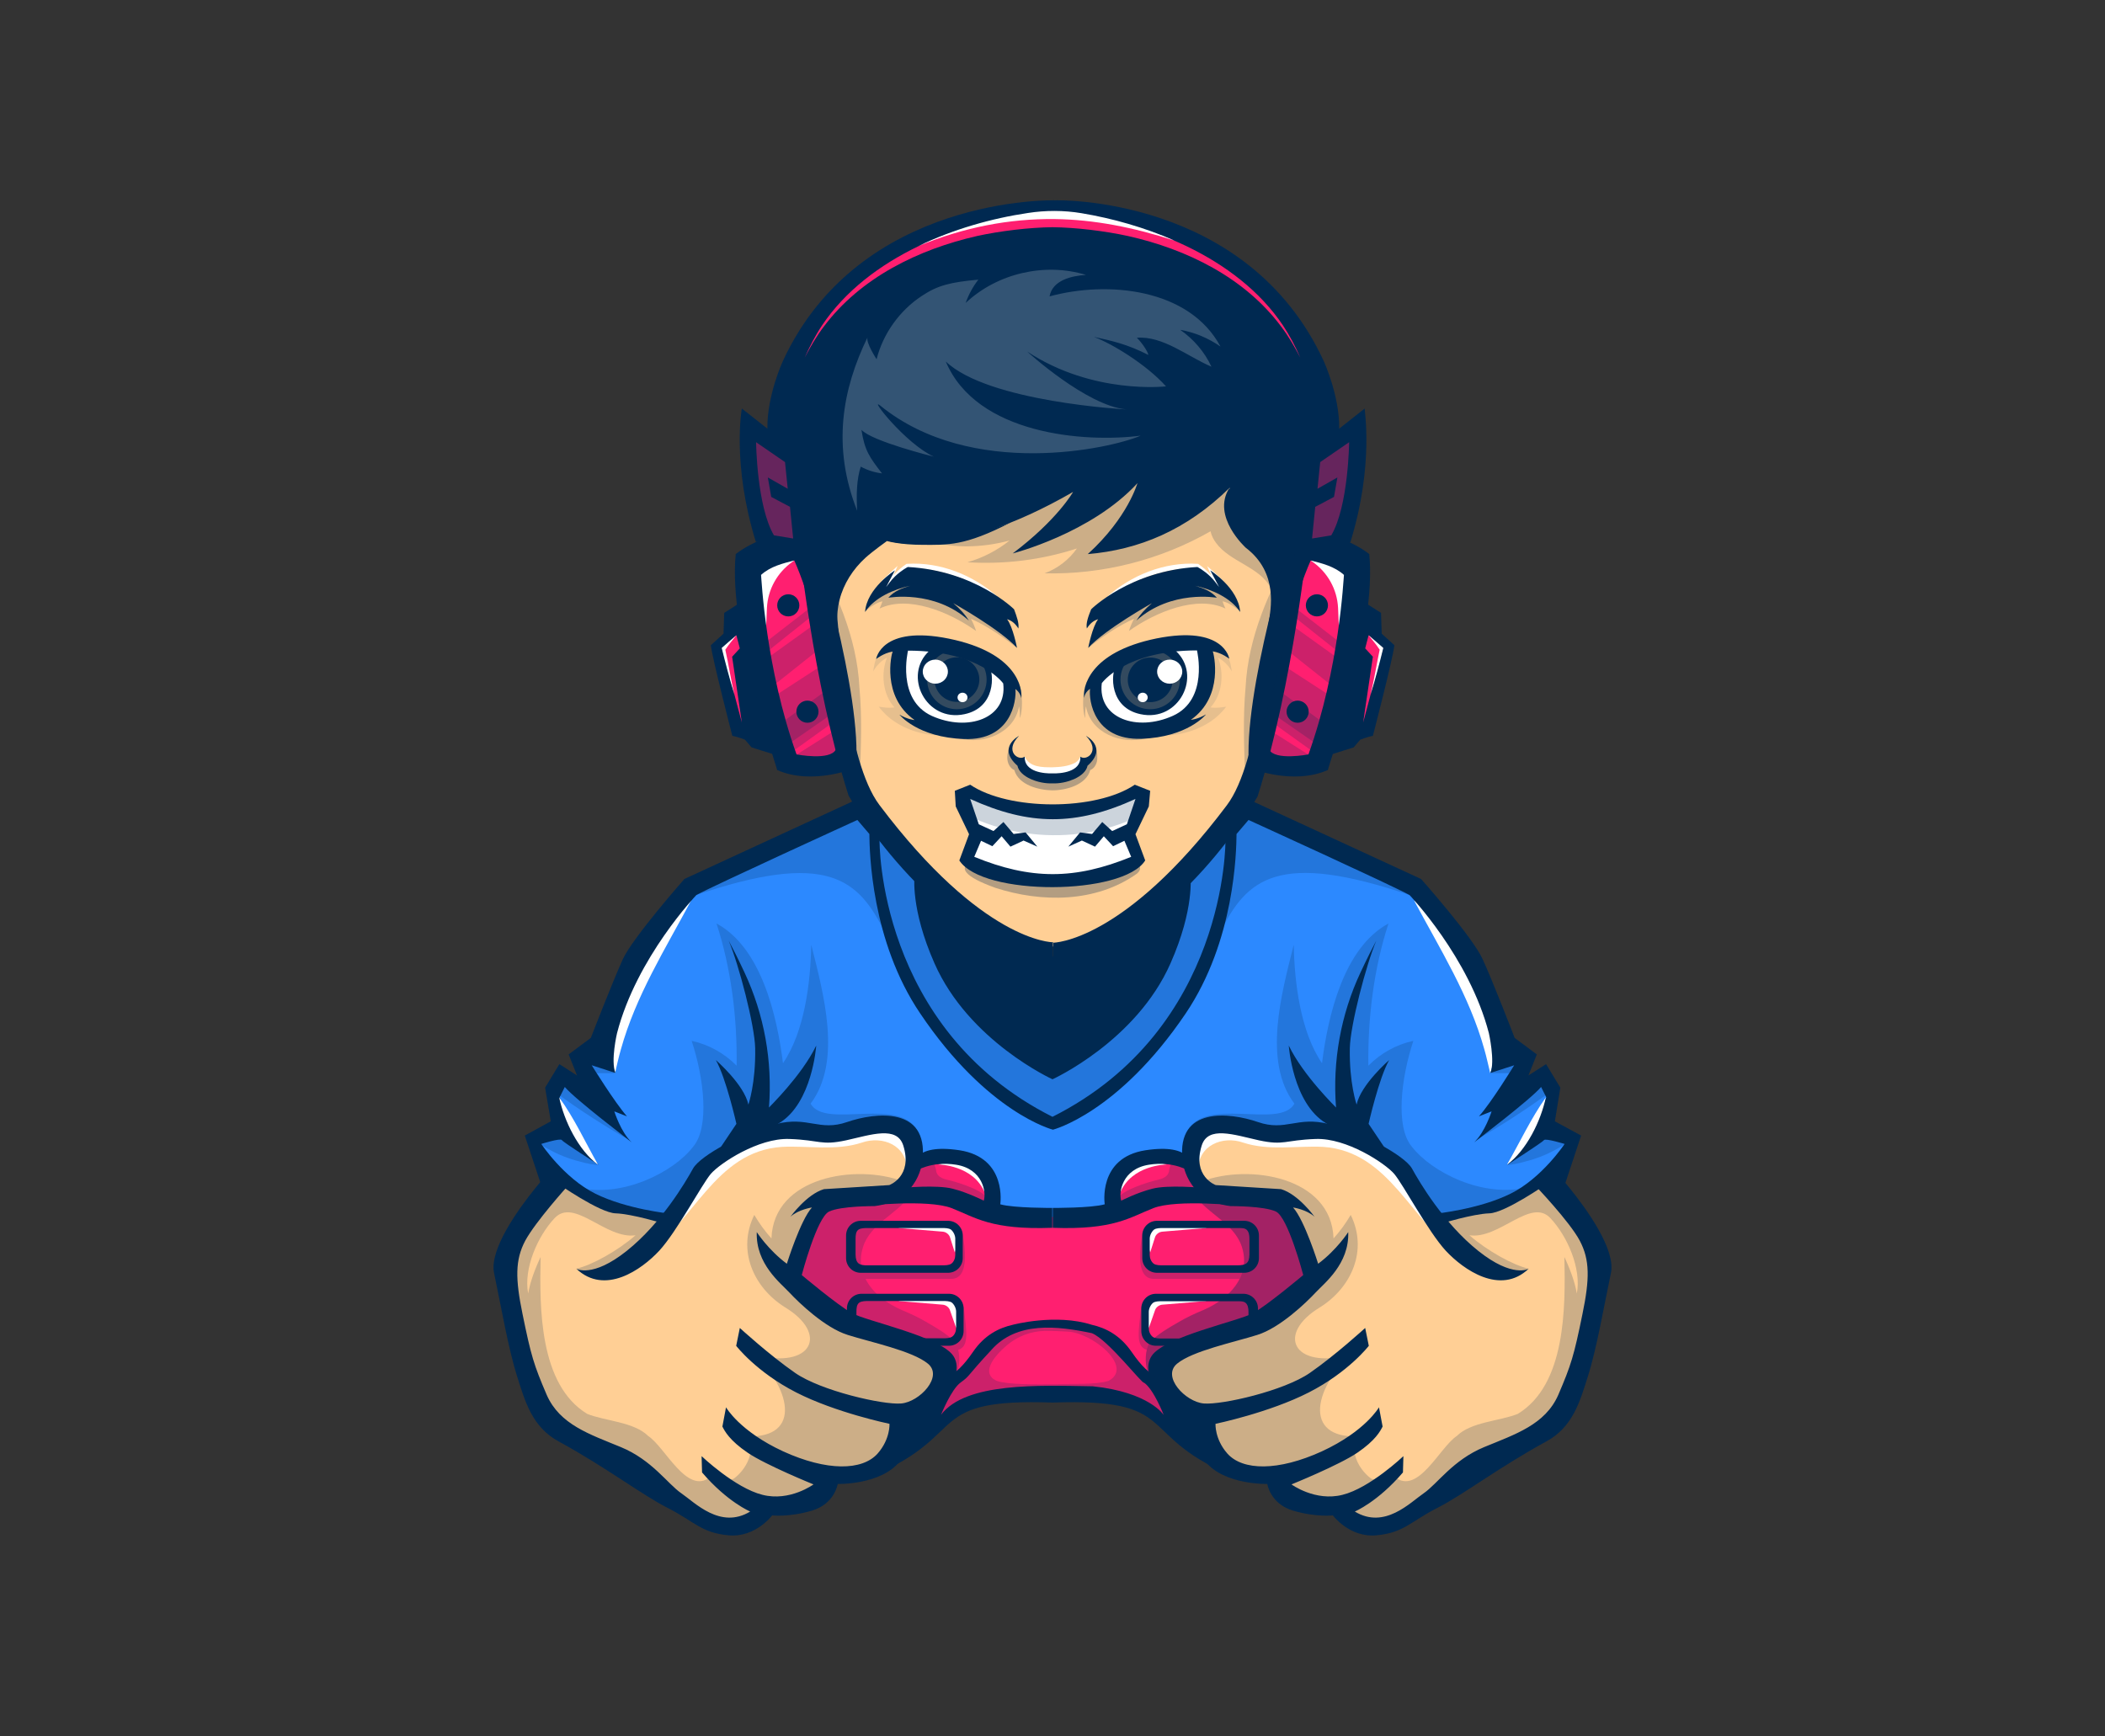 <?xml version="1.0" encoding="UTF-8"?>
<!DOCTYPE svg PUBLIC '-//W3C//DTD SVG 1.0//EN'
          'http://www.w3.org/TR/2001/REC-SVG-20010904/DTD/svg10.dtd'>
<svg height="768" viewBox="0 0 931 768" width="931" xmlns="http://www.w3.org/2000/svg" xmlns:xlink="http://www.w3.org/1999/xlink"
><rect x="0" y="0" width="931" height="768" fill="#333333" stroke="none"/><g
  ><g
    ><path d="M570.2,259.2l-19.4,92.7c0,0-23.1,43-63.3,61.2c-16.8,8.7-20.9,7.2-21.8,5.4c-0.9,1.7-4.9,3.3-21.8-5.4 c-40.2-18.2-63.3-61.2-63.3-61.2l-19.4-92.7l13.5-69.4h40.8l50.2,15.3l50.2-15.3h40.8L570.2,259.2z" fill="#ffcf95"
      /><path d="M695.4,504.6l-11.9,20.1c-13.2,9.2-48.8,15.2-48.8,15.2l-50,23.1l-29.4,20.8l-30.6,11.5l-11.5,10.4l12.5,30.6 c-24.7-24.7-57.4-19.7-60.2-19.2c0,0-0.1,0-0.1,0c0,0,0,0,0,0c0,0-0.1,0-0.1,0c-2.8-0.5-35.5-5.5-60.2,19.2l12.5-30.6l-11.5-10.4 l-30.6-11.5L346.3,563l-50-23.1c0,0-35.6-6-48.8-15.2l-11.9-20.1c0,0,11.7-5.7,11.7-6.3c0-0.6-2.7-17.8-2.7-17.8l5.2-4.8 l12.1,13.8l4.2-4.8l-8.2-14.2l11.3-6.3c0,0,7.9-27.4,19.3-49.3c6.7-12.7,17.2-23,29.9-29.7c32.8-17.2,59.2-28.7,59.2-28.7l37.9,38 l50.2,77l50.2-77l37.9-38c0,0,26.5,11.5,59.2,28.7c12.7,6.7,23.2,17,29.9,29.7c11.4,21.9,19.3,49.3,19.3,49.3l11.3,6.3l-8.2,14.2 l4.2,4.8l12.1-13.8l5.2,4.8c0,0-2.7,17.2-2.7,17.8C683.8,498.9,695.4,504.6,695.4,504.6z" fill="#2c89ff"
      /><path d="M624.3,396.2C505.7,355.7,570,447.3,465.5,495c-104.5-47.7-40.1-139.3-158.8-98.7 c98.6-65.2,65-30.7,133.1,23.2c8.6,0.1,17.3-0.7,25.7-2.3c8.4,1.7,17.2,2.5,25.7,2.3C559.3,365.6,525.7,331,624.3,396.2z" fill="#002951" opacity=".2"
      /><path d="M625.4,398.3c23.3,14.3,42.6,49.1,33.7,76.4c-0.9-3.6-1.6-7.1-2.6-10.5C649.9,440.5,637,420,625.4,398.3 L625.4,398.3z" fill="#fff"
      /><path d="M305.7,398.3c-11.6,21.7-24.5,42.2-31.1,65.9c-1,3.4-1.7,6.8-2.6,10.5C263,447.4,282.3,412.6,305.7,398.3 L305.7,398.3z" fill="#fff"
      /><path clip-rule="evenodd" d="M687.7,496l2.4-14.9l-6.3-10.4l-7.8,5l3.7-9.3l-9.8-7.3c0,0-9.6-25-14.2-34.9c-4.5-9.9-27.2-35.4-27.2-35.4 s-61.5-28.4-73.9-34.1l-4-2.9l-5.2,7.8c0,0-39.8,46.9-79.8,63.5c-40-16.6-79.8-63.5-79.8-63.5l-5.2-7.8l-4,2.9 c-12.4,5.7-73.9,34.1-73.9,34.1s-22.6,25.6-27.2,35.4c-4.5,9.9-14.2,34.9-14.2,34.9l-9.8,7.3l3.7,9.3l-7.8-5l-6.3,10.4l2.5,14.9 l-11.5,6.3l7.4,22.3c16.8,13,50.4,18.2,50.4,18.2l6.2-6c0,0-18.9-1.9-32.8-8.8c-13.9-6.9-23.9-22-23.9-22s8.5-2.7,9.1-1.7 c0.5,0.9,15.7,10.6,16.2,10.9c-8.9-9.7-17.2-29.8-17.2-29.8l2.3-4.6c4.6,5.5,28.9,23.9,29.6,24.5c-4.8-4.4-7.7-13.7-7.7-13.7 l5.6,2.2c-5.4-6.1-15.6-22.6-15.6-22.6l10.5,3.4c-2.2-5.3,0.7-17.6,0.7-17.6c8.7-33.6,35.1-61.1,35.1-61.1 c8.1-4.4,71.2-33.2,71.2-33.2l5.3,6.2c0.1,7.7,0.7,47.2,22.5,79.4c29.7,44.1,58.7,51.4,58.7,51.4s28.9-7.3,58.7-51.4 c21.8-32.3,22.4-71.7,22.5-79.4l5.3-6.2c0,0,63.2,28.8,71.2,33.2c0,0,26.4,27.5,35.1,61.1c0,0,2.8,12.4,0.7,17.6l10.5-3.4 c0,0-10.1,16.5-15.6,22.6l5.6-2.2c0,0-2.9,9.2-7.7,13.7c0.7-0.6,25-19,29.6-24.5l2.3,4.6c0,0-8.3,20.1-17.2,29.8 c0.5-0.3,15.6-10,16.2-10.9c0.6-0.9,9.1,1.7,9.1,1.7s-10,15.1-23.9,22c-13.9,6.9-32.8,8.8-32.8,8.8l6.2,6c0,0,33.6-5.2,50.4-18.2 l7.4-22.3L687.7,496z M465.5,494C388,455,389,371.7,389,371.7c4.7,5.5,15.5,15.8,15.5,15.8s-1.9,14.4,8.8,38.6 c15.2,34.5,52.2,51.3,52.2,51.3s37-16.8,52.2-51.3c10.7-24.2,8.8-38.6,8.8-38.6s10.9-10.3,15.5-15.8C542,371.7,543,455,465.5,494z" fill="#002951" fill-rule="evenodd"
      /><path d="M355.9,241.1l-25.7,6.8c0,0,9.7,73.1,19.2,91.4c25.3-1,24-8.3,24-8.3L355.9,241.1z" fill="#ff1f70"
      /><path d="M465.5,617.2L465.5,617.2C465.5,617.2,465.6,617.2,465.5,617.2C465.5,617.2,465.5,617.2,465.5,617.2z" fill="#2c89ff"
      /><path d="M465.5,538.3c0,0-21.2,1.5-28.1-2c2-5.1,2.8-22.7-9.2-24c-12-1.3-22.9-0.3-22.9-0.3s-1.6,12.9-11.4,15.9 c-9.7,3-29.9,4.8-29.9,4.8s-16,22.8-14.5,32.2s32.3,23.6,32.3,23.6l25.4,8.9l10,3.7l-7.1,31.7c0,0,16.6-15,30.9-14.4 s24.5-1.2,24.5-1.2V538.3L465.5,538.3z" fill="#ff1f70"
      /><path d="M397.7,543.2l19.2,1.6c1.5,0.1,2.9,1.2,3.3,2.6l2.1,6.6c0,0,2.5-7.6,2.5-7.8s-4.9-4.8-4.9-4.8l-24.4,0.3 L397.7,543.2z" fill="#fff"
      /><path d="M397.7,575.5l19.2,1.6c1.5,0.1,2.9,1.2,3.3,2.6l2.7,7.7c0,0,1.9-8.7,1.9-8.9c0-0.2-4.9-4.8-4.9-4.8l-24.4,0.3 L397.7,575.5z" fill="#fff"
      /><path d="M415,515.1c8.6-2.8,20.3,1.3,20.6,12.6C430.6,515.2,415,515.1,415,515.1z" fill="#fff"
      /><g
      ><path clip-rule="evenodd" d="M376.7,413.3c0-3.6,2.9-6.5,6.5-6.5h38.6c3.6,0,6.5,2.9,6.5,6.5v10c0,3.6-2.9,6.5-6.5,6.5h-38.6 c-3.6,0-6.5-2.9-6.5-6.5V413.3z M380.9,414.7c0-1.4,0.1-3.2,1.3-4c1-0.7,2.8-0.7,4.2-0.7H419c1.4,0,3.1,0,4.1,0.7 c1.1,0.9,1.9,2.6,1.9,4v7.2c0,1.4-0.6,3.1-1.8,3.9c-1,0.7-2.8,0.7-4.2,0.7h-32.6c-4,0.1-5.4-0.9-5.5-4.7V414.7z" fill="#002951" fill-rule="evenodd" transform="translate(-2.12 165.474)"
      /></g
      ><path d="M418.9,601.5c0,0-5.4,24.6-16.5,24.5c0,0-7.6,29.6-37.3,28.2c0.2,5.2-13.8,13.4-29.9,11.7 c2.9,7.4-13.8,10.2-13.8,10.2s-22.2-7.9-31.8-16.9c-1.5-1.4-3-2.8-4.6-4.1c-8.4-7-17.2-12.3-23.1-13.7 c-7.1-1.7-25.7-20.3-28.7-30.8c-3.1-10.5-12.1-49-8.4-59c3.6-10,21.6-28.3,21.6-28.3s18.8,13.2,25.9,13.4 c7.1,0.2,21.6,4.6,21.6,4.6s19.7-37.7,44-39.4c24.2-1.7,60.8-3.3,60.8-3.3l6.7,13.4l-5.8,10.8l-3.6,6.6l-31.9,1.8l-14.4,33.7 l24.6,20.9L418.9,601.5z" fill="#ffcf95"
      /><path clip-rule="evenodd" d="M381.2,505.4c-11.6,3.8-23.7,1.3-35.4,1.9c-29.8,2-39.1,34-61.1,48.2c5.5-8.5,11.4-16.9,16.8-25.5 c1.3-4.8,4.5-9,7.9-12.5c14.2-13.4,34.3-20.9,53.5-15.7c15.8,2,46.6-15,38.1,15.7C401.2,506.7,390.4,502.2,381.2,505.4z" fill="#fff" fill-rule="evenodd"
      /><path d="M443.5,297.9c0,0,9.4,18.4-8.1,23.2c-17.5,4.8-35.5-9.1-36.1-13.8s-2.8-20.4,0.6-22 C403.3,283.8,435.6,287,443.5,297.9z" fill="#fff"
      /><path d="M264.8,515.4c-5.2-3.7-10.4-7.4-14.7-12.1c-0.4-0.5-0.9-1-1.5-1.2c-0.7-0.3-1.5-0.1-2.2,0.1 c-2.5,0.6-5,1.5-7.3,2.7c-1.1,0.6-0.8,0.9,0.2,1.5c1,0.6,2,1.2,3.1,1.8c4.4,2.5,9.2,4.4,14.1,5.6 C259.2,514.6,262,515.1,264.8,515.4z" fill="#002951" opacity=".2"
      /><path d="M246.5,483.8c9.8,7.2,21.4,14.6,31.9,20.6c-3.8-3.4-7.9-6.5-11.6-10c-4.6-4.4-8.6-9.6-13.8-13.4 c-1.1-0.8-2.2-1.5-3.5-1.7c-1.3-0.2-2.7,0.1-3.5,1.1C245.3,481.4,245.4,483.1,246.5,483.8z" fill="#002951" opacity=".2"
      /><path d="M263 474.7L272 474.7 258.2 467z" fill="#002951" opacity=".2"
      /><path d="M423.8,597.1c1.8,7.6-1.7,18.4-8.9,7.6c-1.9-2.6-4.1-4.8-6.5-6.7c-1.5-1.2-3.2-2.3-4.9-3.3 c-15.8-9.2-37.6-9.8-49.4-24.9c-9.7-10,3.1-28.2,8.4-38.2c9.9-7.3,27.5,0.2,40-2.8c-5.9,8.3-17.5,12.4-20.8,22.8 c-1.2,3.7-1.2,7.2-0.4,10.3c0.8,0.4,2,0.5,3.5,0.5h32.6c1.4,0,3.2,0,4.2-0.7c0.5-0.4,0.9-0.9,1.2-1.4l2.7-16.1 c3.9,20.5-2,21.5-5.2,21.5h-37.5c3.1,6.2,9.4,10.9,16.1,13.8c3.6,1.5,7.1,3.1,10.5,5.1c4.5,2.6,9,5.1,12.9,8.9 c0.2-0.3,0.4-0.5,0.6-0.9l3.3-14.9C427.5,588.9,428.8,595.5,423.8,597.1z" fill="#002951" opacity=".2"
      /><path d="M402.9,529.1c0.1,0.4-0.1,0.9-0.4,1L402.9,529.1z" fill="#002951" opacity=".2"
      /><path d="M404,526.4l-1.1,2.6c0-0.1-0.1-0.2-0.1-0.2c-0.1,0-0.2,0-0.3,0.1C403.1,528.1,403.6,527.3,404,526.4z" fill="#002951" opacity=".2"
      /><path d="M247.3,485.4c6.7,9.2,11.6,19.9,17.2,29.8C255.8,508.8,249.5,495.8,247.3,485.4L247.3,485.4z" fill="#fff"
      /><path d="M330.6,248.6c0.3,2,1.1,8.1,2.4,16.4l5.8,13.5l0.4-9.6c0.4-8.2,4.6-15.7,11.3-20.4l0.7-0.5L330.6,248.6z" fill="#fff"
      /><path d="M575.1,241.1l25.7,6.8c0,0-9.7,73.1-19.2,91.4c-25.3-1-24-8.3-24-8.3L575.1,241.1z" fill="#ff1f70"
      /><path d="M465.5,617.2C465.5,617.2,465.5,617.2,465.5,617.2L465.5,617.2C465.5,617.2,465.5,617.2,465.5,617.2z" fill="#2c89ff"
      /><path d="M465.5,538.3c0,0,21.2,1.5,28.1-2c-2-5.1-2.8-22.7,9.2-24c12-1.3,22.9-0.3,22.9-0.3s1.6,12.9,11.4,15.9 c9.7,3,29.9,4.8,29.9,4.8s16,22.8,14.5,32.2c-1.5,9.4-32.3,23.6-32.3,23.6l-25.4,8.9l-10,3.7l7.1,31.7c0,0-16.6-15-30.9-14.4 s-24.5-1.2-24.5-1.2V538.3L465.5,538.3z" fill="#ff1f70"
      /><path d="M533.3,543.2l-19.2,1.6c-1.5,0.1-2.9,1.2-3.3,2.6l-2.1,6.6c0,0-2.5-7.6-2.5-7.8s4.9-4.8,4.9-4.8l24.4,0.3 L533.3,543.2z" fill="#fff"
      /><path d="M533.3,575.5l-19.2,1.6c-1.5,0.1-2.9,1.2-3.3,2.6l-2.7,7.7c0,0-1.9-8.7-1.9-8.9c0-0.2,4.9-4.8,4.9-4.8 l24.4,0.3L533.3,575.5z" fill="#fff"
      /><path d="M516,515.1c-8.6-2.8-20.3,1.3-20.6,12.6C500.4,515.2,516,515.1,516,515.1z" fill="#fff"
      /><g
      ><path clip-rule="evenodd" d="M558.5,423.3c0,3.6-2.9,6.5-6.5,6.5h-38.6c-3.6,0-6.5-2.9-6.5-6.5v-10c0-3.6,2.9-6.5,6.5-6.5H552 c3.6,0,6.5,2.9,6.5,6.5V423.3z M554.3,421.9c-0.1,3.8-1.5,4.7-5.5,4.7h-32.6c-1.3,0-3.2,0-4.2-0.7c-1.2-0.9-1.8-2.5-1.8-3.9v-7.2 c0-1.4,0.8-3.1,1.9-4c1-0.7,2.7-0.7,4.1-0.7h32.6c1.4,0,3.3-0.1,4.2,0.7c1.1,0.9,1.3,2.6,1.3,4V421.9z" fill="#002951" fill-rule="evenodd" transform="translate(-2.12 165.474)"
      /></g
      ><path d="M512.1,601.5c0,0,5.4,24.6,16.5,24.5c0,0,7.6,29.6,37.3,28.2c-0.2,5.2,13.8,13.4,29.9,11.7 c-2.9,7.4,13.8,10.2,13.8,10.2s22.2-7.9,31.8-16.9c1.5-1.4,3-2.8,4.6-4.1c8.4-7,17.2-12.3,23.1-13.7c7.1-1.7,25.7-20.3,28.7-30.8 c3.1-10.5,12.1-49,8.4-59c-3.6-10-21.6-28.3-21.6-28.3s-18.8,13.2-25.9,13.4c-7.1,0.2-21.6,4.6-21.6,4.6s-19.7-37.7-44-39.4 c-24.2-1.7-60.8-3.3-60.8-3.3l-6.7,13.4l5.8,10.8l3.6,6.6l31.9,1.8l14.4,33.7l-24.6,20.9L512.1,601.5z" fill="#ffcf95"
      /><path clip-rule="evenodd" d="M549.8,505.4c11.6,3.8,23.7,1.3,35.4,1.9c29.8,2,39.1,34,61.1,48.2c-5.5-8.5-11.4-16.9-16.8-25.5 c-1.3-4.8-4.5-9-7.9-12.5c-14.2-13.4-34.3-20.9-53.5-15.7c-15.8,2-46.6-15-38.1,15.7C529.8,506.7,540.7,502.2,549.8,505.4z" fill="#fff" fill-rule="evenodd"
      /><path d="M487.5,297.9c0,0-9.4,18.4,8.1,23.2c17.5,4.8,35.5-9.1,36.1-13.8s2.8-20.4-0.6-22 C527.7,283.8,495.4,287,487.5,297.9z" fill="#fff"
      /><path d="M666.2,515.4c5.2-3.7,10.4-7.4,14.7-12.1c0.4-0.5,0.9-1,1.5-1.2c0.7-0.3,1.5-0.1,2.2,0.1 c2.5,0.6,5,1.5,7.3,2.7c1.1,0.6,0.8,0.9-0.2,1.5c-1,0.6-2,1.2-3.1,1.8c-4.4,2.5-9.2,4.4-14.1,5.6 C671.9,514.6,669,515.1,666.2,515.4z" fill="#002951" opacity=".2"
      /><path d="M684.5,483.8c-9.8,7.2-21.4,14.6-31.9,20.6c3.8-3.4,7.9-6.5,11.6-10c4.6-4.4,8.6-9.6,13.8-13.4 c1.1-0.8,2.2-1.5,3.5-1.7s2.7,0.1,3.5,1.1C685.8,481.4,685.6,483.1,684.5,483.8z" fill="#002951" opacity=".2"
      /><path d="M668 474.7L659 474.7 672.9 467z" fill="#002951" opacity=".2"
      /><path d="M484,329.7c-0.5,8.6-3.4,8.1-9.5,13c0.1,1.1-0.4,1.2-0.3,2.3l-8.7,1l-8.7-1c0.1-1.1-0.4-1.2-0.3-2.3 c-6.1-4.9-9-4.4-9.5-13c-1,1.2-1.5,3.8-1.5,5.4c0,2.3,1.1,4.7,3.1,5.5c1.9,6.7,10.9,8.9,16.8,9c5.9,0,15-2.3,16.8-9 c2-0.7,3.2-3.2,3.1-5.5C485.4,333.5,485,330.8,484,329.7z" fill="#002951" opacity=".3"
      /><path d="M502.9,386.4c-18.2,13-42.4,12.9-62.7,6.3C384.7,372.8,519.1,371.8,502.9,386.4z" fill="#002951" opacity=".3"
      /><path d="M527,526.4c5.2,10.1,18.7,13.9,22.3,25.3c4.1,13.1-5.9,23.1-17.1,27.8c-3.6,1.5-7.1,3.1-10.5,5.1 c-4.7,2.7-9.4,5.3-13.3,9.3c-3.9,6.8-0.7,23.3,7.7,10.8c14.6-20,45.7-15.6,60.8-34.8c9.7-10-3.1-28.1-8.4-38.2 c-10-7.4-27.8,0.3-40.3-2.8c-0.3,0.4-0.2,1.1,0.3,1.3" fill="#002951" opacity=".2"
      /><path d="M518.1,623.1c-11.9-19.2-30.6-41-55.5-37.9c0-0.1,0-0.2,0-0.2c-24.8-3.9-61.8,50.1-50.9,47 c12.7-13.7,37.5-13.5,54.9-17.4c17.2,3.9,40,3.8,52.7,17.4C523.8,636.1,519.4,624.2,518.1,623.1z M490.3,610.8 c-5.8,1.8-15.9,1.2-23.7,1.5c-9,0-20.1,0.3-25.8-1.5c-6.9-3.2-1.9-10.3,4.6-15.8c4.6-3.9,10.4-6.1,16.5-6.3 c3.4-0.1,6.8,0.2,10.2,0.3C483.3,589.5,501.6,604.7,490.3,610.8z" fill="#002951" opacity=".2"
      /><path d="M683.7,485.4c-2.2,10.4-8.5,23.4-17.2,29.8C672.2,505.3,677.1,494.7,683.7,485.4L683.7,485.4z" fill="#fff"
      /><path d="M600.4,248.6c-0.3,2-1.1,8.1-2.4,16.4l-5.8,13.5l-0.4-9.6c-0.4-8.2-4.6-15.7-11.3-20.4l-0.7-0.5L600.4,248.6z" fill="#fff"
      /><g
      ><path clip-rule="evenodd" d="M498.7,368.6l5,12.4c0,0-22.1,7.9-38.1,8.1c-16-0.1-38.4-8.1-38.4-8.1l5-12.4l-6.3-17.6 c0,0,3.5,0.6,13.1,4.4c9.6,3.8,26.6,3.7,26.6,3.7s16.7,0.1,26.3-3.7c9.6-3.8,13.1-4.4,13.1-4.4L498.7,368.6z" fill="#fff" fill-rule="evenodd"
      /></g
      ><path d="M453.2,334.7c2.2,4.7,7.6,4.7,12.2,4.7c3.4-0.1,7-0.4,10.1-2c0.9-0.6,1.8-1.3,2.3-2.7 c0.7,1.3,0.5,3.1-0.3,4.5c-2.5,4-7.5,5.5-11.9,5.6C460.1,345.3,451,341.5,453.2,334.7L453.2,334.7z" fill="#fff"
      /><path d="M451,317.6c0.1-1.8,0.1-3.5-0.3-5.2c-2,11.9-15.8,17.1-26.4,14.2c12.6-8.7,21.8-9.6,23.1-26.6 C452.5,298.2,452.8,314.7,451,317.6z" fill="#002951" opacity=".2"
      /><path d="M480,317.6c-0.1-1.8-0.1-3.5,0.3-5.2c2,11.9,15.8,17.1,26.4,14.2c-12.6-8.7-21.8-9.6-23.1-26.6 C478.5,298.2,478.3,314.7,480,317.6z" fill="#002951" opacity=".2"
      /><path d="M306.5,507.3c7.5-8.7,4.8-30.6-0.6-46.9c7.5,1.6,14.5,5.5,19.9,11c0.3-21-2.4-43-8.9-62.9 c19.9,10.7,26.8,41.1,29.4,61.8c9.5-13.9,12.2-35.6,12.5-52.4c5.4,21.6,13.8,51.5-0.3,70.3c6.8,11.8,40.6-4.3,48,13.3 c-19.4-5.8-42.9-1.9-62.6-1.8c-5.9,0.9-11.7,2.4-17.1,5c-4.3,2.1-8.2,4.8-11.6,8.2c-2.9,2.8-5.3,6.1-7.4,9.5c-1.9,3-3.5,6-5.3,9 c-1.6,2.7-3.9,6.9-7.4,7.1c-1,0.1-2-0.1-3-0.3c-4.9-0.9-9.9-1.8-14.8-2.7c-0.5-0.1-1.1-0.2-1.6-0.3c-2-0.4-4.1-0.8-6.1-1.4 c-0.9-0.2-1.8-0.4-2.6-0.9c-0.7-0.5-1.4-0.9-2.1-1.3c-3.3-2-6.6-4.2-9.8-6.4C275.2,530.2,298.1,518.3,306.5,507.3z" fill="#002951" opacity=".2"
      /><path d="M430.5,361.8c0,0,33.4,17.2,71.6,0l2.9-9.9l-20.3,5.6l-38.6,0l-18.6-6.4C427.6,351,429.5,360.1,430.5,361.8z" fill="#002951" opacity=".2"
      /><path clip-rule="evenodd" d="M537.8,240.1c-1.1-1.5-2-3.2-2.4-5.1c-22.2,12.7-47.8,19.2-73.4,18.6c5.7-2.1,10.8-6,14.3-11 c-15.6,5.1-32.1,7.1-48.4,6.1c6.7-1.9,13.1-5.2,18.6-9.6c-12.4,3.3-25.1,3.4-34.4,0.4c-10.1-3.3,0.2-13.9,4.5-20.5 c4.2-6.6,11-11.1,17.8-14.5c26.3-12.4,56.6-14.2,85.3-14.2c14.3-1.2,25.7,7.1,33.6,18.6c16.2,17.6,14.7,29.6,8.8,51.2 C557,250.6,544,248.6,537.8,240.1z" fill="#002951" fill-rule="evenodd" opacity=".2"
      /><path clip-rule="evenodd" d="M415.2,325.2c-4,0.3-18.6-1.8-26.5-12.6c2.3,0.3,4.1,0.7,6.9,0.3c-5.2-5.7-6.1-15-3.3-22 c-2.6,1.4-4.7,3.5-6.1,6.1c0.6-4.7,1.9-9.4,6.5-11.4c1.6-0.8,3.3-1.3,5.1-1.5c0,0-0.2,2.7-0.3,2.9c-4.6,17.2,12.5,30.8,26.2,37.8 C420.8,324.9,418,325,415.2,325.2z" fill="#002951" fill-rule="evenodd" opacity=".1"
      /><path clip-rule="evenodd" d="M414.1,518.3c0.6,2.3,2.9,3.1,5,3.6c8.2,1.8,29.1,9.9,7.7,10.3c-8.5-0.1-16.8-2.8-25.3-3.7 c-4.6-0.8,3.5-9.5,4.3-12C408.5,510.7,413.5,512.3,414.1,518.3z" fill="#002951" fill-rule="evenodd" opacity=".2"
      /><path d="M512.1,601.5c0,0,5.4,24.6,16.5,24.5c0,0,7.6,29.6,37.3,28.2c4.1,10.9,19.6,11.6,29.7,11.8 c7.3,34.8,163.3-58,93.7-139.5c-2-4.2-6.3-3.7-9.5-1c-10.8,8.6-45.6,6.4-41.4,18.7c4.4,12.8,18.5,25.2,37.8,17 c-6.9-1.5-18.5-8-26.3-14.8c13.2,1.9,27.1-16.8,35.8-7.6c7.6,8.1,13.8,22.4,11.7,33.4c-0.6-3.6-2-8.7-5.5-16.2 c0.5,22.6,0.6,56.5-20.6,69.4c-7.9,3.2-20.7,3.5-27,9.8c-7.5,4.9-17.2,26.4-27.4,18.1c0.6,1.7-9.3,1.6-10.5,0.7 c-6.3-4.5-12.2-16.7-1-19.1c-28,3.9-26.4-17.5-8.6-35.5c-25,6.3-32.5-9.4-12.9-21.2c13.8-8.7,21.2-25.1,13.5-40.8 c-2.2,3.7-4.7,7.2-7.6,10.4c-0.9-27.4-37.6-33.1-58.3-25.2l3.6,6.6l31.9,1.8l14.4,33.7l-24.6,20.9L512.1,601.5z" fill="#002951" opacity=".2"
      /><path d="M418.9,601.5c0,0-5.4,24.6-16.5,24.5c0,0-7.6,29.6-37.3,28.2c-4.1,10.9-19.6,11.6-29.7,11.8 c-7.3,34.8-163.3-58-93.7-139.5c2-4.2,6.3-3.7,9.5-1c10.8,8.6,45.6,6.4,41.4,18.7c-4.4,12.8-18.5,25.2-37.8,17 c6.9-1.5,18.5-8,26.3-14.8c-13.2,1.9-27.1-16.8-35.8-7.6c-7.6,8.1-13.8,22.4-11.7,33.4c0.6-3.6,2-8.7,5.5-16.2 c-0.5,22.6-0.6,56.5,20.6,69.4c7.9,3.2,20.7,3.5,27,9.8c7.5,4.9,17.2,26.4,27.4,18.1c-0.6,1.7,9.3,1.6,10.5,0.7 c6.3-4.5,12.2-16.7,1-19.1c28,3.9,26.4-17.5,8.6-35.5c25,6.3,32.5-9.4,12.9-21.2c-13.8-8.7-21.2-25.1-13.5-40.8 c2.2,3.7,4.7,7.2,7.6,10.4c0.9-27.4,37.6-33.1,58.3-25.2l-3.6,6.6l-31.9,1.8l-14.4,33.7l24.6,20.9L418.9,601.5z" fill="#002951" opacity=".2"
      /><path d="M624.5,507.3c-7.5-8.7-4.8-30.6,0.6-46.9c-7.5,1.6-14.5,5.5-19.9,11c-0.3-21,2.4-43,8.9-62.9 c-19.9,10.7-26.8,41.1-29.4,61.8c-9.5-13.9-12.2-35.6-12.5-52.4c-5.4,21.6-13.8,51.5,0.3,70.3c-6.8,11.8-40.6-4.3-48,13.3 c19.4-5.8,42.9-1.9,62.6-1.8c5.7,0.8,11.3,2.3,16.5,4.7c4,1.9,7.8,4.3,11.1,7.3c2.8,2.6,5.2,5.5,7.3,8.6c1.9,2.8,3.5,5.7,5.2,8.6 c1.4,2.5,2.9,4.9,4.7,7.1c0.6,0.7,1.3,1.6,2.1,2c2,0.9,4.3,0.9,6.3,0.4c2.3-0.6,4.5-1.6,6.8-2.4c3.6-1.2,7.5-1.7,11.3-1.5 c0.8,0.1,1.6,0.1,2.4,0c0.8-0.1,1.3-0.6,1.9-1c1.4-0.8,2.7-1.6,4-2.4c3.1-1.9,6.1-3.9,9.1-5.9c0,0,0.1,0,0.1-0.1 C655.8,530.2,633,518.3,624.5,507.3z" fill="#002951" opacity=".2"
      /><path clip-rule="evenodd" d="M515.8,325.2c4,0.3,18.6-1.8,26.5-12.6c-2.3,0.3-4.1,0.7-6.9,0.3c5.2-5.7,6.1-15,3.3-22 c2.6,1.4,4.7,3.5,6.1,6.1c-0.6-4.7-1.9-9.4-6.5-11.4c-1.6-0.8-3.3-1.3-5.1-1.5c0,0,0.2,2.7,0.3,2.9c4.6,17.2-12.5,30.8-26.2,37.8 C510.2,324.9,513,325,515.8,325.2z" fill="#002951" fill-rule="evenodd" opacity=".1"
      /><path clip-rule="evenodd" d="M517,518.3c-0.6,2.3-2.9,3.1-5,3.6c-8.2,1.8-29.1,9.9-7.7,10.3c8.5-0.1,16.8-2.8,25.3-3.7 c4.6-0.8-3.5-9.5-4.3-12C522.6,510.7,517.5,512.3,517,518.3z" fill="#002951" fill-rule="evenodd" opacity=".2"
      /><g clip-rule="evenodd" fill-rule="evenodd"
      ><path d="M481.1,245.1c22.5-1.9,43.6-10.5,62.8-29.4c-4.4,17.9,13.1,29.7,21.9,39.8c7.1-10.3,17.1-50.2,5.7-81.8 c-13.4-37.3-55.3-70.9-105.1-72.6c-75.5-2.6-129.5,79.1-111.9,132.5l12.2,24.9l25.2-19.5c0,0,27.9,10.2,82.7-21.4 c0,0-6.9,12.3-26.7,27.2c0,0,34.7-8.8,55.2-31.1C503,213.6,499.1,228.7,481.1,245.1z" fill="#002951"
        /><path d="M407.7,130.9c7-4.7,12.8-6.1,25-7.2c-2.4,3.1-4.3,6.6-5.6,10.3c13.9-13.1,35-18,53.2-12.4 c-6.3,0.4-14.8,2.3-16.1,9.5c25.6-7,61.8-3.6,75.6,22.2c-5.3-3.7-11.4-6.3-17.8-7.4c5.9,4.1,10.8,9.8,13.8,16.3 c-10.4-4.4-21.4-13.7-33-12.8c2,1.9,4.8,5.9,5.1,7.6c-9.2-4.7-15.9-6.2-24.1-8c8,3,23.1,12.1,31.9,21.9c0,0-32.3,3.8-61.4-15.4 c0,0,26.2,24,43.9,25.6c0,0-61.1-3.2-79.9-21.2c13.6,32.4,61.6,36,86.2,32.8c-13,5.7-74.9,19.5-115.2-13.3 c-5.2-4.2,11,16.7,23.7,22.6c0,0-27.5-6.8-32-11.9c1.4,9.2,3.6,12.2,9.1,19.3c-3.3-0.4-6.5-1.4-9.4-3c-1.8,5.5-2,12.3-1.6,19.5 c-11.2-28.3-6.6-53.7,4.6-76.7c-0.9,2.2,4,9.7,4,9.7C390.5,147.7,397.9,137.3,407.7,130.9z" fill="#fff" opacity=".2"
      /></g
      ><path clip-rule="evenodd" d="M371.5,317.3L348,334.2l-6.5-25.6l24.8-16.1L371.5,317.3z" fill="#002951" fill-rule="evenodd" opacity=".2"
      /><g opacity=".2"
      ><path clip-rule="evenodd" d="M331.8,433l-23.4,18.6l-2.8-12.1l24.2-17.4L331.8,433z" fill="#002951" fill-rule="evenodd" transform="translate(32.862 -147.715)"
      /></g
      ><g opacity=".2"
      ><path clip-rule="evenodd" d="M309.4,492.3L286,511l-0.7-4.2l23.6-18.3L309.4,492.3z" fill="#002951" fill-rule="evenodd" transform="translate(51.598 -221.372)"
      /></g
      ><g opacity=".2"
      ><path clip-rule="evenodd" d="M367.6,315l-23.9,16.6l-2.3-10l24.2-17.4L367.6,315z" fill="#002951" fill-rule="evenodd" transform="translate(2.942 -1.02)"
      /></g
      ><g opacity=".2"
      ><path clip-rule="evenodd" d="M405.2,263.1l-16.8,5.6l-4.8-4.8l19.4-12.3L405.2,263.1z" fill="#002951" fill-rule="evenodd" transform="translate(-32.4 70.609)"
      /></g
      ><g
      ><path clip-rule="evenodd" d="M426.6,315.9c13.7-2.9,13.2-17.5,10.8-21.7c-2-3.5-22.3-10-26.3-6.4C399.1,298.7,409.5,319.6,426.6,315.9z" fill="#002951" fill-rule="evenodd"
        /><g transform="matrix(1.241 0 0 1.203 -745.065 -353.832)"
        ><ellipse clip-rule="evenodd" cx="941.4" cy="543.8" fill="#002951" fill-rule="evenodd" rx="8.3" ry="8"
        /></g
        ><g opacity=".2"
        ><path d="M930.8,544c0-6,4.8-10.9,10.6-10.9c5.9,0,10.6,4.9,10.6,10.9s-4.8,10.9-10.6,10.9 C935.5,554.9,930.8,550,930.8,544z M933.4,544c0,4.5,3.6,8.2,8,8.2c4.4,0,8-3.7,8-8.2c0-4.5-3.6-8.2-8-8.2 C936.9,535.9,933.4,539.5,933.4,544z" fill="#ffcf95" transform="matrix(1.241 0 0 1.203 -745.065 -353.832)"
        /></g
        ><ellipse clip-rule="evenodd" cx="425.7" cy="308.5" fill="#fff" fill-rule="evenodd" rx="2.2" ry="2.1"
        /><g transform="matrix(1.916 0 0 1.522 -2974 -926.899)"
        ><ellipse clip-rule="evenodd" cx="1768.1" cy="804.2" fill="#fff" fill-rule="evenodd" rx="2.9" ry="3.5"
        /></g
      ></g
      ><path clip-rule="evenodd" d="M254.9,561.2c0,0,7,4.3,22.3-7.9c15.3-12.2,26-30.4,29.3-36.4c3.3-5.9,22.5-16.1,36.7-19.7 c14.2-3.6,19.1,3.4,31.5-0.9c12.5-4.3,35.9-6.9,33.3,16.7c0,0-1,18-21.2,20.5c0,0-14.8-0.1-20.1,2.4c-5.4,2.5-12.1,28.1-12.1,28.1 s15.9,13.4,22.3,16.9c6.4,3.5,38.9,10.3,44.7,18.8c5.7,8.4-5.5,23.3-19.3,27c0,0,4,9.4-4.4,19.8c-8.4,10.4-27.4,9.9-27.4,9.9 s-1.3,8.8-11.4,11.8c-10.2,3-17.6,2.1-17.6,2.1s-7.4,10-19.4,8.8c-11.9-1.1-14.9-6-26.6-12c-11.7-5.9-27.3-18-48.4-29.5 c-11.6-6.3-14.8-17.4-18.3-28.5c-4-12.5-7.2-31.4-10.3-46.1c-2.1-10.3,10.6-28,18.3-37.5l3.6-4.4c4.6,0.1,8.3,1.1,10.6,3.6 c0,0-14.1,15.6-18.7,24.1c-4.5,8.5-4.4,16.9-1.2,32.4c3.8,18.6,5,22.5,10.7,35.8c5.8,13.2,19,17.4,32.8,23.1 c13.8,5.7,20.7,16.3,26.7,20.4c6,4.1,17.3,16.1,30.5,8.1c0,0-10.1-4.2-21.3-17.3l-0.2-7.2c0,0,14.8,14.1,26.9,17.1 c12.1,3.1,22.6-4.6,22.6-4.6s-21-8.5-29.1-14c-8.1-5.5-10.2-9.6-11.2-11.6l1.6-8.5c0,0,6,10.6,25.3,19.5c19.3,8.8,35,8.6,41.8,0.9 c5.6-6.4,5.2-13.1,5.2-13.1s-23.7-4.9-41.3-13.9c-17.6-9-26.5-20.6-26.5-20.6l1.6-7.9c0,0,13.1,12,24.5,19.9 c11.4,7.9,38.8,14.2,46.9,13.5c8.1-0.7,18.7-11.9,11.8-17.6c-6.9-5.7-25.3-9.5-35.4-12.7c-10.1-3.1-21.8-14.4-25.8-18.7 c-4-4.3-15-12.7-14.5-26.8c0,0,5,7.8,13.3,14c0,0,6-19.3,11.1-24.9c0,0-6,0.9-9.5,4.1c0,0,7.1-9.9,14.8-12.2l28.9-1.8 c0,0,10.5-3.8,6.2-17.5c-2.8-8.8-14.1-4.8-25.3-2.3c-11.2,2.4-11.3-0.1-25.1-0.6c-13.7-0.5-30.6,10.7-34.7,15.4 c-4,4.7-15,25.5-22.8,34C283.7,561.7,267.5,573.1,254.9,561.2z" fill="#002951" fill-rule="evenodd"
      /><path clip-rule="evenodd" d="M361,462.5c0,0-1.7,25.4-16.4,34.3c-14.7,8.9-29.1,15.5-29.1,15.5l10.2-15.2c0,0-4.6-20.4-9.1-28.2 c0,0,12.5,10.8,14.4,19.7c0,0,3.3-9.5,3-25c-0.2-10-7.2-36.9-11.7-47.5c1.6,3,4.2,8.1,7,14.1c8.7,18.6,12.4,39.2,10.8,59.7v0 C340,489.9,354.6,475.8,361,462.5z" fill="#002951" fill-rule="evenodd"
      /><path clip-rule="evenodd" d="M465.5,534.3c0,0-17.2,0.1-23.1-1.6c0,0,3.2-20.6-18-23.9c-21.2-3.2-20.1,7-20.1,7l0.3,2.4 c0,0,7.2-4.8,18.3-3c11.8,1.9,13.4,12.2,12.2,15.9c0,0-7-3.6-13.8-5.3c-6.8-1.8-21.9-0.4-21.9-0.4l-17.3,8c0,0,28.3-3.1,38.8,1 c10.5,4.1,17.4,9.7,44.5,8.7V534.3z" fill="#002951" fill-rule="evenodd"
      /><path clip-rule="evenodd" d="M357.6,233.9c1.8-0.5,24.1,74.5,20.9,105.7c0,0-18.9,8-34.8,1c-0.7-3.7-21.7-61.8-18.3-95.5 C325.4,245.1,336.5,235.6,357.6,233.9z M351.3,247.9c14.5,33.1,19.6,83.6,18.4,83.6c-2.5,5.1-17.4,2.2-17.4,2.2 c-13.7-38.1-15.5-77.7-15.7-79.4C340.8,250.5,346.3,249.2,351.3,247.9z" fill="#002951" fill-rule="evenodd"
      /><path clip-rule="evenodd" d="M342.6,333.8l-10.2-3.2l-2.9-3.4c0,0-3.2-1.3-5.6-1.7c0,0-8.9-34.3-9.5-40.1l5.6-5.1l0.3-9.2l6.1-3.9 C326.4,267.2,334,314.3,342.6,333.8z" fill="#002951" fill-rule="evenodd"
      /><path clip-rule="evenodd" d="M465.5,417v0.9V417C465.5,417,465.5,417,465.5,417z" fill="#002951" fill-rule="evenodd"
      /><path d="M389.7,257.2c2.3-2.3,4.9-4.6,7.3-6.9c0,0-1.1,2.5-1.1,2.5s-3.4,7.2-3.4,7.2s-1.2-0.7-1.2-0.7 c2.6-3.7,5.7-7.2,9.5-9.8c0,0,0.2-0.1,0.2-0.1l0.2,0c14.7-0.9,29.3,5,40.2,14.7c-3-1.9-6.2-3.7-9.4-5.3 c-6.4-3.1-13.1-5.5-20.1-6.7c-3.4-0.6-7-0.9-10.5-0.8c0,0,0.4-0.2,0.4-0.2c-3.6,2.4-6.7,5.6-9.5,9.1c0,0-1.2-0.7-1.2-0.7l3.7-7.1 c0,0,0.8,0.6,0.8,0.6C393.7,254.4,391.7,255.9,389.7,257.2L389.7,257.2z" fill="#fff"
      /><path clip-rule="evenodd" d="M448.5,269.5c0,0-17.2-17.1-47-18.7c0,0-2.8,1.4-5.7,4.2c-1.8,1.7-3.3,4-3.9,4.7l3.9-7.4 c0,0-12.5,7.9-13.2,18.4c4.2-6.4,12.7-10,19.9-11.6c-3.6,1.1-7,2.3-9.6,5.3c0,0,20.2-3.7,35.6,10.1c-1.6-2.6-3.8-5.1-6.9-7.7 c0,0,20.8,11.6,28.2,19.8c0,0-1.8-9.4-4.4-12.7c2.1,0.6,3.7,2,5,4.1C450.8,275.8,449.7,272.7,448.5,269.5z" fill="#002951" fill-rule="evenodd"
      /><path clip-rule="evenodd" d="M451.7,308.8c0.5-4.2-1.6-20.1-32-26.3c-30-6.1-32.2,9-32.2,9s3.2-2.6,7.3-3.3c-0.5,1-5.1,19.9,9.7,30.3 c0,0-3-0.2-6.7-2.4c0,0,7.9,10.1,28.7,10.8c20.7,0.7,23.1-16.8,22.6-22.1C449,304.7,451.2,306.1,451.7,308.8z M443.7,302.3 c0,0-10.2-14.5-42.1-14.5c0,0-5.3,21.7,10.6,28.9C428.1,323.8,445.6,317.8,443.7,302.3z" fill="#002951" fill-rule="evenodd"
      /><path clip-rule="evenodd" d="M374.2,546.5c0-3.6,2.9-6.5,6.5-6.5h38.6c3.6,0,6.5,2.9,6.5,6.5v10c0,3.6-2.9,6.5-6.5,6.5h-38.6 c-3.6,0-6.5-2.9-6.5-6.5V546.5z M378.4,547.9c0-1.4,0.1-3.2,1.3-4c1-0.7,2.8-0.7,4.2-0.7h32.6c1.4,0,3.1,0,4.1,0.7 c1.1,0.9,1.9,2.6,1.9,4v7.2c0,1.4-0.6,3.1-1.8,3.9c-1,0.7-2.8,0.7-4.2,0.7h-32.6c-4,0.1-5.4-0.9-5.5-4.7V547.9z" fill="#002951" fill-rule="evenodd"
      /><g transform="translate(-13.36 14.56)"
      ><circle clip-rule="evenodd" cx="362" cy="253.2" fill="#002951" fill-rule="evenodd" r="4.9"
      /></g
      ><g transform="translate(-56.787 255.201)"
      ><circle clip-rule="evenodd" cx="413.9" cy="59.6" fill="#002951" fill-rule="evenodd" r="4.9"
      /></g
      ><path clip-rule="evenodd" d="M380.1,304c1.2,13.1,0.7,26.2,0.2,39.3c-11.3-32.3-23.1-66.9-21.7-101.5C369.6,260.7,379,281.9,380.1,304z" fill="#002951" fill-rule="evenodd" opacity=".2"
      /><path clip-rule="evenodd" d="M390.3,266c-0.4,1.1-0.8,2.2-1.3,3.2c12.6-6.1,30.9,1.5,42.7,9.9c-0.4-1.4-1.7-4.5-2.3-5.4 c6.9,3,14.4,8.1,20.2,12.8c-10.8-19-49.8-43.6-67.1-16C384.5,268.7,388.2,266.2,390.3,266z" fill="#002951" fill-rule="evenodd" opacity=".2"
      /><path clip-rule="evenodd" d="M559.5,317.3l23.6,16.9l6.5-25.6l-24.8-16.1L559.5,317.3z" fill="#002951" fill-rule="evenodd" opacity=".2"
      /><g opacity=".2"
      ><path clip-rule="evenodd" d="M533.5,433l23.4,18.6l2.8-12.1l-24.2-17.4L533.5,433z" fill="#002951" fill-rule="evenodd" transform="translate(32.862 -147.715)"
      /></g
      ><g opacity=".2"
      ><path clip-rule="evenodd" d="M518.4,492.3l23.4,18.6l0.7-4.2l-23.6-18.3L518.4,492.3z" fill="#002951" fill-rule="evenodd" transform="translate(51.598 -221.372)"
      /></g
      ><g opacity=".2"
      ><path clip-rule="evenodd" d="M557.5,315l23.9,16.6l2.3-10l-24.2-17.4L557.5,315z" fill="#002951" fill-rule="evenodd" transform="translate(2.942 -1.02)"
      /></g
      ><g opacity=".2"
      ><path clip-rule="evenodd" d="M590.6,263.1l16.8,5.6l4.8-4.8l-19.4-12.3L590.6,263.1z" fill="#002951" fill-rule="evenodd" transform="translate(-32.4 70.609)"
      /></g
      ><g
      ><path clip-rule="evenodd" d="M504.4,315.9c-13.7-2.9-13.2-17.5-10.8-21.7c2-3.5,22.3-10,26.3-6.4C531.9,298.7,521.5,319.6,504.4,315.9z" fill="#002951" fill-rule="evenodd"
        /><g transform="matrix(1.241 0 0 1.203 -745.065 -353.832)"
        ><ellipse clip-rule="evenodd" cx="1010.3" cy="543.8" fill="#002951" fill-rule="evenodd" rx="8.3" ry="8"
        /></g
        ><g opacity=".2"
        ><path d="M1010.3,554.9c-5.9,0-10.6-4.9-10.6-10.9s4.8-10.9,10.6-10.9c5.8,0,10.6,4.9,10.6,10.9 S1016.2,554.9,1010.3,554.9z M1010.3,535.9c-4.4,0-8,3.7-8,8.2c0,4.5,3.6,8.2,8,8.2c4.4,0,8-3.7,8-8.2 C1018.4,539.5,1014.8,535.9,1010.3,535.9z" fill="#ffcf95" transform="matrix(1.241 0 0 1.203 -745.065 -353.832)"
        /></g
        ><ellipse clip-rule="evenodd" cx="505.4" cy="308.5" fill="#fff" fill-rule="evenodd" rx="2.2" ry="2.1"
        /><g transform="matrix(1.916 0 0 1.522 -2974 -926.899)"
        ><ellipse clip-rule="evenodd" cx="1822.2" cy="804.2" fill="#fff" fill-rule="evenodd" rx="2.9" ry="3.5"
        /></g
      ></g
      ><path clip-rule="evenodd" d="M676.1,561.2c0,0-7,4.3-22.3-7.9c-15.3-12.2-26-30.4-29.3-36.4c-3.3-5.9-22.5-16.1-36.7-19.7 c-14.2-3.6-19.1,3.4-31.5-0.9c-12.5-4.3-35.9-6.9-33.3,16.7c0,0,1,18,21.2,20.5c0,0,14.8-0.1,20.1,2.4 c5.4,2.5,12.1,28.1,12.1,28.1s-15.9,13.4-22.3,16.9c-6.4,3.5-38.9,10.3-44.7,18.8c-5.7,8.4,5.5,23.3,19.3,27c0,0-4,9.4,4.4,19.8 c8.4,10.4,27.4,9.9,27.4,9.9s1.3,8.8,11.4,11.8c10.2,3,17.6,2.1,17.6,2.1s7.4,10,19.4,8.8c11.9-1.1,14.9-6,26.6-12 c11.7-5.9,27.3-18,48.4-29.5c11.6-6.3,14.8-17.4,18.3-28.5c4-12.5,7.2-31.4,10.3-46.1c2.1-10.3-10.6-28-18.3-37.5l-3.6-4.4 l-11.7,3.2c0,0,15.3,16,19.8,24.5c4.5,8.5,4.4,16.9,1.2,32.4c-3.8,18.6-5,22.5-10.7,35.8c-5.8,13.2-19,17.4-32.8,23.1 c-13.8,5.7-20.7,16.3-26.7,20.4c-6,4.1-17.3,16.1-30.5,8.1c0,0,10.1-4.2,21.3-17.3l0.2-7.2c0,0-14.8,14.1-26.9,17.1 c-12.1,3.1-22.6-4.6-22.6-4.6s21-8.5,29.1-14c8.1-5.5,10.2-9.6,11.2-11.6l-1.6-8.5c0,0-6,10.6-25.3,19.5 c-19.3,8.8-35,8.6-41.8,0.9c-5.6-6.4-5.2-13.1-5.2-13.1s23.7-4.9,41.3-13.9c17.6-9,26.5-20.6,26.5-20.6l-1.6-7.9 c0,0-13.1,12-24.5,19.9c-11.4,7.9-38.8,14.2-46.9,13.5c-8.1-0.7-18.7-11.9-11.8-17.6c6.9-5.7,25.3-9.5,35.4-12.7 c10.1-3.1,21.8-14.4,25.8-18.7c4-4.3,15-12.7,14.5-26.8c0,0-5,7.8-13.3,14c0,0-6-19.3-11.1-24.9c0,0,6,0.9,9.5,4.1 c0,0-7.1-9.9-14.8-12.2l-28.9-1.8c0,0-10.5-3.8-6.2-17.5c2.8-8.8,14.1-4.8,25.3-2.3c11.2,2.4,11.3-0.1,25.1-0.6 c13.7-0.5,30.6,10.7,34.7,15.4c4,4.7,15,25.5,22.8,34C647.3,561.7,663.6,573.1,676.1,561.2z" fill="#002951" fill-rule="evenodd"
      /><path clip-rule="evenodd" d="M570,462.5c0,0,1.7,25.4,16.4,34.3c14.7,8.9,29.1,15.5,29.1,15.5l-10.2-15.2c0,0,4.6-20.4,9.1-28.2 c0,0-12.5,10.8-14.4,19.7c0,0-3.3-9.5-3-25c0.2-10,7.2-36.9,11.7-47.5c-1.6,3-4.2,8.1-7,14.1c-8.7,18.6-12.4,39.2-10.8,59.7v0 C591,489.9,576.4,475.8,570,462.5z" fill="#002951" fill-rule="evenodd"
      /><path clip-rule="evenodd" d="M465.5,534.3c0,0,17.2,0.1,23.1-1.6c0,0-3.2-20.6,18-23.9c21.2-3.2,20.1,7,20.1,7l-0.3,2.4 c0,0-7.2-4.8-18.3-3c-11.8,1.9-13.4,12.2-12.2,15.9c0,0,7-3.6,13.8-5.3c6.8-1.8,21.9-0.4,21.9-0.4l17.3,8c0,0-28.3-3.1-38.8,1 c-10.5,4.1-17.4,9.7-44.5,8.7V534.3z" fill="#002951" fill-rule="evenodd"
      /><path clip-rule="evenodd" d="M605.6,245.1c3.4,33.7-17.6,91.9-18.3,95.5c-15.9,7-34.8-1-34.8-1c-3.2-31.2,19.1-106.2,20.9-105.7 C594.5,235.6,605.6,245.1,605.6,245.1z M594.4,254.3c-0.2,1.7-2,41.3-15.7,79.4c0,0-14.9,2.9-17.4-2.2c-1.1,0,3.9-50.5,18.4-83.6 C584.7,249.2,590.2,250.5,594.4,254.3z" fill="#002951" fill-rule="evenodd"
      /><path clip-rule="evenodd" d="M588.5,333.8l10.2-3.2l2.9-3.4c0,0,3.2-1.3,5.6-1.7c0,0,8.9-34.3,9.5-40.1l-5.6-5.1l-0.3-9.2l-6.1-3.9 C604.6,267.2,597,314.3,588.5,333.8z" fill="#002951" fill-rule="evenodd"
      /><path clip-rule="evenodd" d="M597.2,240l-18.7-2c0,0-6.3,63.7-22.3,114.3c0,0-33.8,60.6-90.5,77.4l-0.1-11.6V417c0.6,0,31.5-0.3,77-60.8 c14.8-19.6,17.7-75,18.5-80.7c0.8-5.7,4.6-22-10.1-33.2c0,0-15.3-13.8-7.3-26.4c0,0,0,0,0,0.1c0,1.1,0.3,12.8,11.5,22.6 c0,0,6.7-16.6,1-32.1c0,0,11.1,14.5,5.6,37.3c0,0,3.5,5.5,3.6,5.6c0.1,0.1,14.6-31,3.8-73.3c-7.7-30.2-46.9-72.5-102.6-69.6 c-55.8-3-96.6,39.4-104.3,69.6c-10.8,42.2,3.8,73.3,3.9,73.3c0.1-0.1,3.6-5.6,3.6-5.6c-3-17.7,2.2-30,2.2-30 c-0.7,7.2,0.4,14.6,2.9,21.4c0.3,0.8,0.6,2.2,1.2,2.8c1.2,1.4,3.3-0.4,4.6-1.2c3.6-2.3,6.6-5.4,9.8-8.2c8-6.9,17.7-11.8,28-14.2 c-6.6,4.2-13,8.6-19.2,13.4c-2.1,1.6-4.4,3.7-4,6.3c10.6,5.2,36.1,3.6,51.7-3c-20.4,10.6-28.2,9.9-38.7,9.9c-10.5,0-16-1.7-16-1.7 s-6.3,4.5-9.5,7.4c-5.5,5-9.7,11.5-11.5,18.7c-0.8,3.2-1.2,6.6-0.8,9.9c0.7,5.7,3.7,61.1,18.4,80.7c45.5,60.5,76.2,60.8,76.9,60.8 l0,0.9v11.6c-56.7-16.8-90.5-77.4-90.5-77.4c-16.1-50.6-22.3-114.3-22.3-114.3l-18.7,2.1c-10.7-34.6-6.2-59-6.2-59l11.3,8.9 c-0.2-14.6,6.8-29.8,6.8-29.8c33.9-73.7,120.5-71.2,120.5-71.2s84.9-2.5,118.8,71.2c0,0,7,15.2,6.8,29.8l11.3-8.9 C603.3,181,607.9,205.4,597.2,240z" fill="#002951" fill-rule="evenodd"
      /><path clip-rule="evenodd" d="M465.5,417v0.9V417C465.5,417,465.5,417,465.5,417z" fill="#002951" fill-rule="evenodd"
      /><path d="M541.3,257.2c-2-1.4-4-2.8-6-4.2l0.8-0.6l3.7,7.1c0,0-1.2,0.7-1.2,0.7c-2.7-3.4-5.8-6.6-9.5-9.1 c0,0,0.4,0.2,0.4,0.2c-3.4-0.2-7.1,0.2-10.5,0.8c-7,1.2-13.8,3.5-20.1,6.7c-3.2,1.6-6.3,3.4-9.4,5.3c10.8-9.7,25.5-15.6,40.2-14.7 c0,0,0.2,0,0.2,0c2,1.4,3.8,2.9,5.4,4.7c1.6,1.7,3,3.4,4.3,5.3l-1.2,0.7l-3.4-7.2c0,0-1.1-2.5-1.1-2.5 C536.4,252.6,539,254.9,541.3,257.2L541.3,257.2z" fill="#fff"
      /><path clip-rule="evenodd" d="M482.6,269.5c0,0,17.2-17.1,47-18.7c0,0,2.8,1.4,5.7,4.2c1.8,1.7,3.3,4,3.9,4.7l-3.9-7.4 c0,0,12.5,7.9,13.2,18.4c-4.2-6.4-12.7-10-19.9-11.6c3.6,1.1,7,2.3,9.6,5.3c0,0-20.2-3.7-35.6,10.1c1.6-2.6,3.8-5.1,6.9-7.7 c0,0-20.8,11.6-28.2,19.8c0,0,1.8-9.4,4.4-12.7c-2.1,0.6-3.7,2-5,4.1C480.2,275.8,481.3,272.7,482.6,269.5z" fill="#002951" fill-rule="evenodd"
      /><path clip-rule="evenodd" d="M482.1,304.7c-0.6,5.3,1.8,22.7,22.6,22.1c20.7-0.7,28.7-10.8,28.7-10.8c-3.7,2.2-6.7,2.4-6.7,2.4 c14.8-10.4,10.1-29.3,9.7-30.3c4.1,0.7,7.3,3.3,7.3,3.3s-2.2-15-32.2-9c-30.4,6.2-32.6,22.1-32,26.3 C479.8,306.1,482.1,304.7,482.1,304.7z M518.8,316.6c15.9-7.2,10.6-28.9,10.6-28.9c-31.9,0-42.1,14.5-42.1,14.5 C485.4,317.8,502.9,323.8,518.8,316.6z" fill="#002951" fill-rule="evenodd"
      /><path clip-rule="evenodd" d="M508.7,349.8l-6.8-2.7c-17.3,11.7-55.8,11.5-72.8,0l-6.8,2.7l0.4,6.9l5.9,12.3l-4.3,11.6 c10.3,16,72.6,15.5,82.2,0l-4.3-11.6l5.9-12.3L508.7,349.8z M478.5,371.8l5.8,2.7l3.9-4.6l4.1,4.4l5-2.4l3,7.1 c-24.9,10.2-44.5,10.2-69.4,0l3-7.1l5,2.4l4.1-4.4l3.9,4.6l5.8-2.7l6.1,2.7l-5.2-6.3l-5.3,0.7l-4.5-5.3l-4.4,4l-6.5-3l-3.8-11.2 c26.2,11.9,46.8,12,73.1,0l-3.8,11.2l-6.5,3l-4.4-4l-4.5,5.3l-5.3-0.7l-5.2,6.3L478.5,371.8z" fill="#002951" fill-rule="evenodd"
      /><path clip-rule="evenodd" d="M480.3,325.5c6.7,6.7,0.2,11.3-2.5,9.2c0.4,6.9-8.9,7.5-12.3,7.4c-3.4,0.1-12.6-0.5-12.3-7.4 c-2.8,2.1-9.2-2.5-2.5-9.2c0,0-9.9,5.1-0.7,13.2c1,5,9.4,8.1,15.5,7.8c6,0.3,14.5-2.8,15.5-7.8 C490.2,330.6,480.3,325.5,480.3,325.5z" fill="#002951" fill-rule="evenodd"
      /><path clip-rule="evenodd" d="M556.8,556.5c0,3.6-2.9,6.5-6.5,6.5h-38.6c-3.6,0-6.5-2.9-6.5-6.5v-10c0-3.6,2.9-6.5,6.5-6.5h38.6 c3.6,0,6.5,2.9,6.5,6.5V556.5z M552.6,555c-0.1,3.8-1.5,4.7-5.5,4.7h-32.6c-1.3,0-3.2,0-4.2-0.7c-1.2-0.9-1.8-2.5-1.8-3.9v-7.2 c0-1.4,0.8-3.1,1.9-4c1-0.7,2.7-0.7,4.1-0.7h32.6c1.4,0,3.3-0.1,4.2,0.7c1.1,0.9,1.3,2.6,1.3,4V555z" fill="#002951" fill-rule="evenodd"
      /><g transform="translate(-13.36 14.56)"
      ><circle clip-rule="evenodd" cx="595.8" cy="253.2" fill="#002951" fill-rule="evenodd" r="4.9"
      /></g
      ><g transform="translate(-56.787 255.201)"
      ><circle clip-rule="evenodd" cx="630.7" cy="59.6" fill="#002951" fill-rule="evenodd" r="4.9"
      /></g
      ><path clip-rule="evenodd" d="M550.9,304c-1.2,13.1-0.7,26.2-0.2,39.3c11.3-32.3,23.1-66.9,21.7-101.5C561.4,260.7,552,281.9,550.9,304z" fill="#002951" fill-rule="evenodd" opacity=".2"
      /><path clip-rule="evenodd" d="M540.7,266c0.4,1.1,0.8,2.2,1.3,3.2c-12.6-6.1-30.9,1.5-42.7,9.9c0.4-1.4,1.7-4.5,2.3-5.4 c-6.9,3-14.4,8.1-20.2,12.8c10.8-19,49.8-43.6,67.1-16C546.6,268.7,542.8,266.2,540.7,266z" fill="#002951" fill-rule="evenodd" opacity=".2"
      /><path clip-rule="evenodd" d="M325.7 281L319.4 286.8 328.1 319.6 323.8 290.5 327.2 286.8z" fill="#ff1f70" fill-rule="evenodd"
      /><path d="M320.8,287.4c1.7-2.6,3-4,4.9-6.4c-2.2,1.9-4.4,3.7-6.5,5.6c1.7,6.9,3.5,13.8,5.6,20.5 C323.2,300.5,322.3,294.1,320.8,287.4z" fill="#fff"
      /><path clip-rule="evenodd" d="M347.2,204.4l-12.8-8.8c0,0,0.3,28.3,7.9,41.2l8.5,1.4l-1.4-14l-8.3-4.4l-1.5-8.6l8.8,5L347.2,204.4z" fill="#ff1f70" fill-rule="evenodd" opacity=".4"
      /><path clip-rule="evenodd" d="M605.3 281L611.6 286.8 602.9 319.6 607.2 290.5 603.8 286.8z" fill="#ff1f70" fill-rule="evenodd"
      /><path d="M610.2,287.4c-1.7-2.6-3-4-4.9-6.4c2.2,1.9,4.4,3.7,6.5,5.6c-1.7,6.9-3.5,13.8-5.6,20.5 C607.8,300.5,608.8,294.1,610.2,287.4z" fill="#fff"
      /><path clip-rule="evenodd" d="M583.9,204.4l12.8-8.8c0,0-0.3,28.3-7.9,41.2l-8.5,1.4l1.4-14l8.3-4.4l1.5-8.6l-8.8,5L583.9,204.4z" fill="#ff1f70" fill-rule="evenodd" opacity=".4"
      /><path d="M567.4,143.9c-10.2-15.2-25.4-26.7-42.6-35c-18.5-8.9-39.3-13.6-58.5-15.3l0,0c-19.6,1.6-41.1,6.2-60.1,15.3 c-17.2,8.3-32.4,19.8-42.6,35c-3,4.5-5.5,9.4-7.7,14.3c2.5-4.8,5.2-9.5,8.5-13.8c16.2-21.6,41.8-34.1,67.7-40 c10-2.2,23.1-3.8,33.4-3.9c10.3,0.1,23.4,1.7,33.4,3.9c25.9,5.8,51.5,18.3,67.7,40c3.3,4.3,6,9,8.5,13.8 C572.9,153.2,570.4,148.4,567.4,143.9z" fill="#ff1f70"
      /><path d="M519.4,106.4c-18-5.8-35.5-9.3-53-9.5c-20.1-0.2-40,3.6-60.1,11.9c15.3-7.4,32.2-12.2,48.4-14.6 c7.8-1.2,15.8-1.2,23.6,0.1C492.1,96.6,506.2,100.6,519.4,106.4C519.4,106.4,519.4,106.4,519.4,106.4z" fill="#fff"
      /><path d="M507.2,597.1c-1.8,7.6,1.7,18.4,8.9,7.6c1.9-2.6,4.1-4.8,6.5-6.7c1.5-1.2,3.2-2.3,4.9-3.3 c15.8-9.2,37.6-9.8,49.4-24.9c9.7-10-3.1-28.2-8.4-38.2c-9.9-7.3-27.5,0.2-40-2.8c5.9,8.3,17.5,12.4,20.8,22.8 c1.2,3.7,1.2,7.2,0.4,10.3c-0.8,0.4-2,0.5-3.5,0.5h-32.6c-1.4,0-3.2,0-4.2-0.7c-0.5-0.4-0.9-0.9-1.2-1.4l-2.7-16.1 c-3.9,20.5,2,21.5,5.2,21.5h37.5c-3.1,6.2-9.4,10.9-16.1,13.8c-3.6,1.5-7.1,3.1-10.5,5.1c-4.5,2.6-9,5.1-12.9,8.9 c-0.2-0.3-0.4-0.5-0.6-0.9l-3.3-14.9C503.5,588.9,502.2,595.5,507.2,597.1z" fill="#002951" opacity=".2"
    /></g
    ><path d="M533.1,628.4c0,0-7.4-5.6-14-13.5c-6.6-8-9.2-3.2-18.6-16.9c-5.1-7.4-11.4-10.6-17.6-12v0c-16-5.1-35,0-35,0 v0c-6.2,1.4-12.5,4.6-17.5,11.9c-9.4,13.7-12,8.9-18.6,16.9c-6.6,7.9-14,13.5-14,13.5c3.8,10.5-9.6,23.5-9.6,23.5 c40.3-17.7,21.1-33.4,77.3-31.4c56.2-2,37,13.8,77.2,31.4C542.8,651.8,529.3,638.9,533.1,628.4z M483.3,613.2 c-24-0.4-56.2-1.8-67.1,12.6c0,0,4.5-11.3,8.7-14.3c4.3-3.1,2.4-2.4,13.4-14.2c11.3-13,29.4-10.8,44.6-7.6c0,0,0,0,0,0 c7.1,2.8,22.5,22.8,23.1,21.9c4.3,3,8.7,14.3,8.7,14.3S508.3,615.8,483.3,613.2z" fill="#002951"
  /></g
></svg
>
